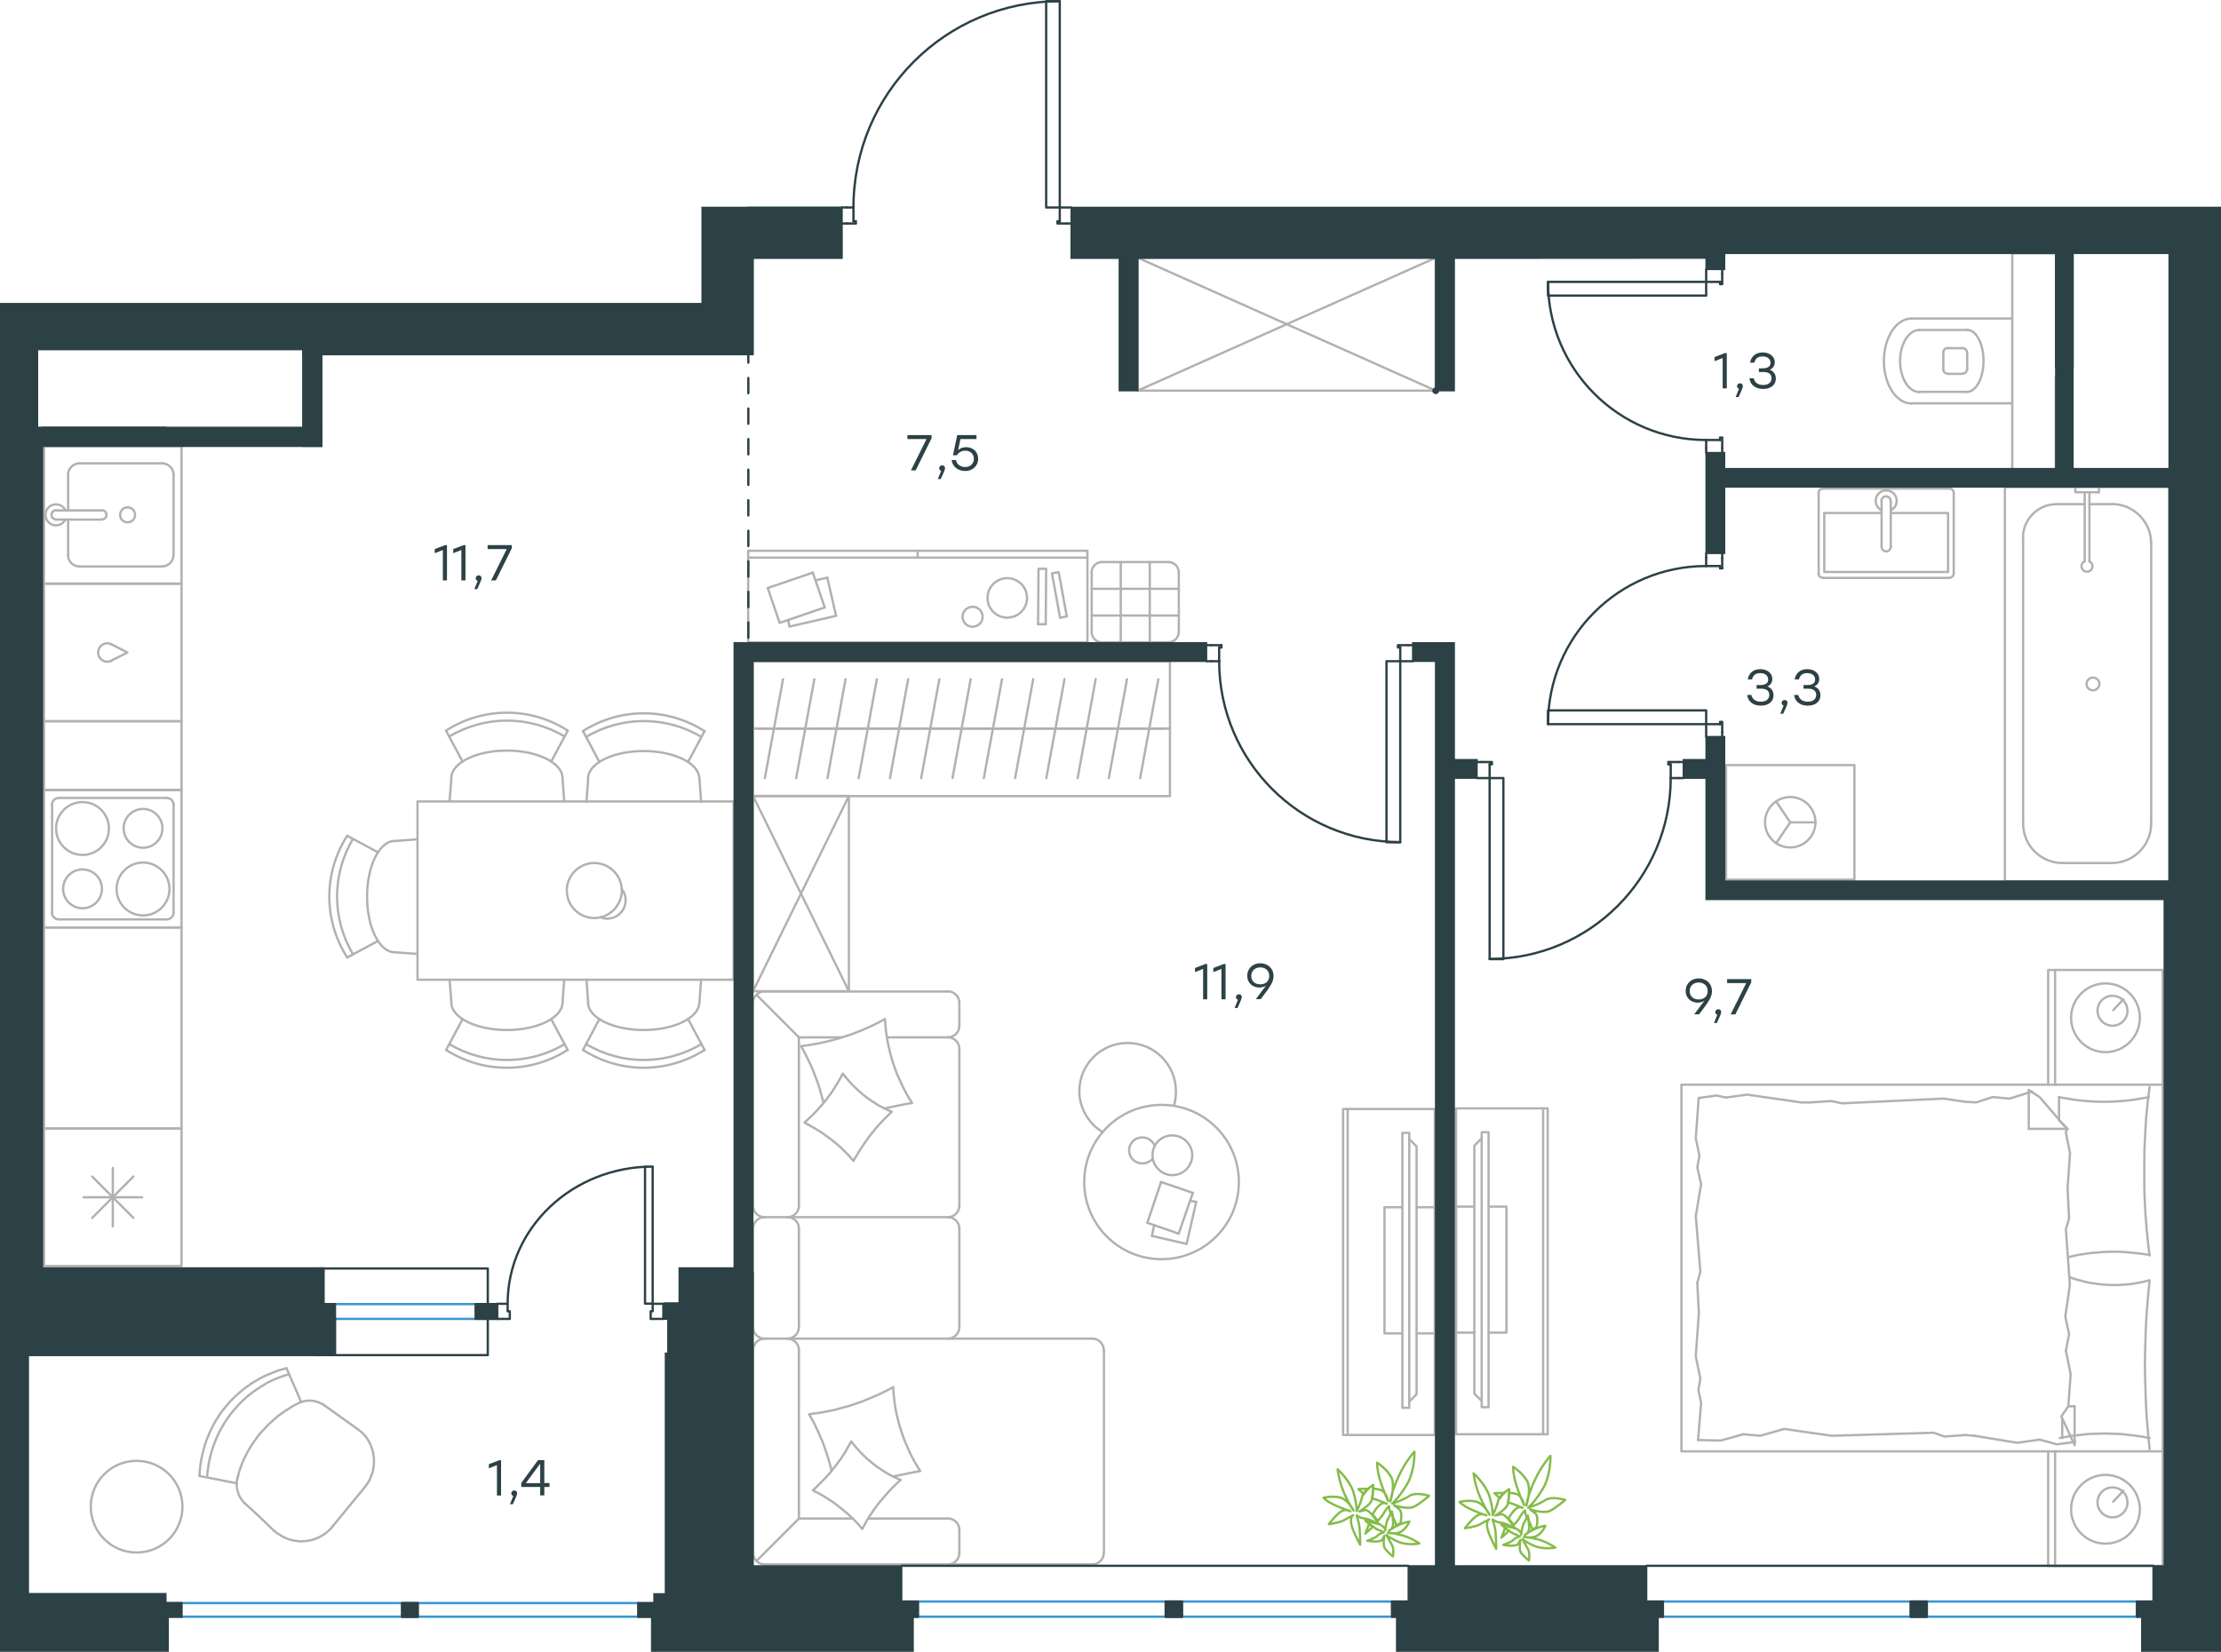 <?xml version="1.0" encoding="utf-8"?>
<!-- Generator: Adobe Illustrator 26.5.0, SVG Export Plug-In . SVG Version: 6.00 Build 0)  -->
<svg version="1.1" id="Слой_1" xmlns="http://www.w3.org/2000/svg" xmlns:xlink="http://www.w3.org/1999/xlink" x="0px" y="0px"
	 viewBox="0 0 1453.4 1081.2" style="enable-background:new 0 0 1453.4 1081.2;" xml:space="preserve">
<style type="text/css">
	.st0{fill:none;stroke:#B2B1B0;stroke-width:1.5;stroke-linecap:round;stroke-linejoin:round;stroke-miterlimit:10;}
	.st1{fill:none;stroke:#B2B1B0;stroke-width:1.5;stroke-linecap:round;stroke-linejoin:round;stroke-miterlimit:22.926;}
	.st2{fill:none;stroke:#2C4146;stroke-width:1.5;stroke-linecap:round;stroke-linejoin:round;stroke-miterlimit:10;}
	.st3{fill:none;stroke:#3996D2;stroke-width:1.5;stroke-linecap:round;stroke-linejoin:round;stroke-miterlimit:22.926;}
	.st4{fill:none;stroke:#2C4146;stroke-width:1.5;stroke-linecap:round;stroke-linejoin:round;stroke-miterlimit:22.926;}
	.st5{fill:#2C4146;}
	.st6{fill:#2C4146;stroke:#2C4146;stroke-miterlimit:10;}
	
		.st7{fill:none;stroke:#2D4146;stroke-width:1.5;stroke-linecap:round;stroke-linejoin:round;stroke-miterlimit:22.926;stroke-dasharray:10,10,0,0;}
	.st8{fill:none;stroke:#84BC4A;stroke-width:1.5;stroke-linecap:round;stroke-linejoin:round;stroke-miterlimit:22.926;}
	.st9{fill:#2D4146;}
</style>
<g>
	<line class="st0" x1="744.5" y1="255.7" x2="938.9" y2="169"/>
	<polyline class="st0" points="939.5,169 939.5,255.7 745.2,169 	"/>
	<polyline class="st0" points="939.5,255.7 744.5,255.7 744.5,169 	"/>
	<line class="st0" x1="44.6" y1="310.8" x2="44.6" y2="334.1"/>
	<path class="st0" d="M83.5,332.1c-2.7,0-4.9,2.2-4.9,4.9c0,2.7,2.2,4.9,4.9,4.9c2.7,0,4.9-2.2,4.9-4.9
		C88.4,334.3,86.2,332.1,83.5,332.1z"/>
	<path class="st0" d="M66.7,340c1.7,0,3-1.3,3-3c0-1.7-1.3-3-3-3"/>
	<line class="st0" x1="36.7" y1="334.1" x2="66.7" y2="334.1"/>
	<path class="st0" d="M36.7,334c-1.7,0-3,1.3-3,3c0,1.7,1.3,3,3,3"/>
	<line class="st0" x1="36.7" y1="340.1" x2="66.7" y2="340.1"/>
	<path class="st0" d="M42.8,334c-1.4-2.9-4.6-4.4-7.7-3.7c-3.1,0.7-5.3,3.5-5.3,6.7c0,3.2,2.2,6,5.3,6.7c3.1,0.7,6.3-0.8,7.7-3.7"/>
	<path class="st0" d="M52,303.3c-4.1,0-7.5,3.4-7.5,7.5"/>
	<path class="st0" d="M44.5,363.3c0,4.1,3.4,7.5,7.5,7.5"/>
	<path class="st0" d="M113.6,310.8c0-4.1-3.4-7.5-7.5-7.5"/>
	<path class="st0" d="M106,370.8c4.1,0,7.5-3.4,7.5-7.5"/>
	<line class="st0" x1="52.1" y1="303.3" x2="106.1" y2="303.3"/>
	<line class="st0" x1="113.6" y1="310.8" x2="113.6" y2="363.3"/>
	<line class="st0" x1="106.1" y1="370.8" x2="52.1" y2="370.8"/>
	<line class="st0" x1="44.6" y1="363.3" x2="44.6" y2="340.1"/>
	<rect x="28.8" y="292" class="st0" width="90" height="90"/>
	<rect x="28.8" y="607.1" class="st0" width="90" height="131.6"/>
	<path class="st0" d="M1271.6,241.6c0,1.7,1.3,3,3,3"/>
	<path class="st0" d="M1274.6,227.8c-1.6,0-3,1.3-3,3"/>
	<path class="st0" d="M1284.2,244.6c1.7,0,3-1.3,3-3"/>
	<path class="st0" d="M1287.2,230.8c0-1.6-1.3-3-3-3"/>
	<line class="st0" x1="1284.3" y1="244.7" x2="1274.6" y2="244.7"/>
	<line class="st0" x1="1271.7" y1="241.7" x2="1271.7" y2="230.8"/>
	<line class="st0" x1="1274.6" y1="227.9" x2="1284.3" y2="227.9"/>
	<line class="st0" x1="1287.3" y1="230.8" x2="1287.3" y2="241.7"/>
	<path class="st0" d="M1287.2,256.5c6,0,10.8-9.1,10.8-20.3c0-11.2-4.8-20.3-10.8-20.3"/>
	<line class="st0" x1="1256" y1="256.5" x2="1287.3" y2="256.5"/>
	<path class="st0" d="M1256,216c-7,0-12.6,9.1-12.6,20.3c0,11.2,5.6,20.3,12.6,20.3"/>
	<line class="st0" x1="1256" y1="216" x2="1287.3" y2="216"/>
	<path class="st0" d="M1250.8,208.5c-9.9,0-18,12.4-18,27.8c0,15.3,8.1,27.8,18,27.8"/>
	<line class="st0" x1="1250.8" y1="264" x2="1316.8" y2="264"/>
	<line class="st0" x1="1250.8" y1="208.5" x2="1316.8" y2="208.5"/>
	<polyline class="st0" points="1345.3,246.4 1345.3,308 1316.8,308 1316.8,165.8 1345.3,165.8 	"/>
	<polyline class="st0" points="1162.3,551.9 1171.5,538.3 1162.3,524.6 	"/>
	<line class="st0" x1="1171.5" y1="538.3" x2="1188.1" y2="538.3"/>
	<path class="st0" d="M1155,538.2c0,9.1,7.4,16.5,16.5,16.5c9.1,0,16.5-7.4,16.5-16.5c0-9.1-7.4-16.5-16.5-16.5
		C1162.4,521.7,1155,529.1,1155,538.2z"/>
	<rect x="1129.5" y="500.8" class="st0" width="84" height="75"/>
	<line class="st0" x1="1345.8" y1="330" x2="1364.2" y2="330"/>
	<path class="st0" d="M1364.2,367.4c-1.5,0.7-2.4,2.4-2,4c0.4,1.7,1.8,2.8,3.5,2.8c1.7,0,3.1-1.2,3.5-2.8c0.4-1.6-0.5-3.3-2-4"/>
	<line class="st0" x1="1364.2" y1="322.2" x2="1364.2" y2="367.5"/>
	<line class="st0" x1="1367.3" y1="322.2" x2="1367.3" y2="367.5"/>
	<line class="st0" x1="1373.5" y1="322.2" x2="1373.5" y2="318.8"/>
	<polyline class="st0" points="1373.5,322.2 1358.1,322.2 1358.1,318.8 	"/>
	<path class="st0" d="M1369.6,443.5c-2.3,0-4.2,1.9-4.2,4.2c0,2.3,1.9,4.2,4.2,4.2c2.3,0,4.2-1.9,4.2-4.2
		C1373.9,445.4,1372,443.5,1369.6,443.5z"/>
	<path class="st0" d="M1345.8,330c-12.1,0-22,9.8-22,22"/>
	<path class="st0" d="M1407.7,355.7c0-14.2-11.5-25.8-25.8-25.8"/>
	<path class="st0" d="M1323.9,539.1c0,14.2,11.5,25.8,25.8,25.8"/>
	<path class="st0" d="M1381.9,564.9c14.2,0,25.8-11.5,25.8-25.8"/>
	<line class="st0" x1="1381.9" y1="330" x2="1367.3" y2="330"/>
	<line class="st0" x1="1323.9" y1="351.9" x2="1323.9" y2="539.1"/>
	<line class="st0" x1="1349.7" y1="564.9" x2="1381.9" y2="564.9"/>
	<line class="st0" x1="1407.7" y1="539.1" x2="1407.7" y2="355.8"/>
	<rect x="1312" y="318.8" class="st0" width="107.5" height="258"/>
	<line class="st0" x1="1231.3" y1="335.8" x2="1193.8" y2="335.8"/>
	<polyline class="st0" points="1237.3,335.8 1274.8,335.8 1274.8,374.4 	"/>
	<polyline class="st0" points="1274.8,374.4 1193.8,374.4 1193.8,335.8 	"/>
	<path class="st0" d="M1190,375.2c0,1.7,1.3,3,3,3"/>
	<path class="st0" d="M1275.5,378.2c1.7,0,3-1.3,3-3"/>
	<path class="st0" d="M1193,319.8c-1.7,0-3,1.3-3,3"/>
	<path class="st0" d="M1278.5,322.7c0-1.6-1.3-3-3-3"/>
	<path class="st0" d="M1231.3,357.9c0,1.7,1.3,3,3,3c1.6,0,3-1.3,3-3"/>
	<line class="st0" x1="1231.3" y1="327.9" x2="1231.3" y2="357.9"/>
	<path class="st0" d="M1237.2,327.9c0-1.7-1.3-3-3-3c-1.7,0-3,1.3-3,3"/>
	<line class="st0" x1="1237.3" y1="327.9" x2="1237.3" y2="357.9"/>
	<path class="st0" d="M1237.3,334c2.9-1.4,4.4-4.6,3.7-7.7c-0.7-3.1-3.5-5.3-6.7-5.3c-3.2,0-6,2.2-6.7,5.3c-0.7,3.1,0.8,6.3,3.7,7.7
		"/>
	<line class="st0" x1="1190.1" y1="322.8" x2="1190.1" y2="375.3"/>
	<line class="st0" x1="1193" y1="378.3" x2="1275.6" y2="378.3"/>
	<line class="st0" x1="1278.5" y1="375.3" x2="1278.5" y2="322.8"/>
	<line class="st0" x1="1275.6" y1="319.8" x2="1193" y2="319.8"/>
	<line class="st0" x1="1327.6" y1="714.1" x2="1329.7" y2="714.5"/>
	<polyline class="st0" points="1353,777.8 1354.6,754.8 1351.9,741.4 1352.5,738.9 	"/>
	<polyline class="st0" points="1353.5,920.5 1355,899.4 1351.9,884.2 	"/>
	<polyline class="st0" points="1354.5,841.1 1351.9,804.6 1354,797.5 	"/>
	<polyline class="st0" points="1351.9,884.2 1354,873.1 1351.5,861.9 1354.5,841.1 	"/>
	<line class="st0" x1="1354" y1="797.5" x2="1353" y2="777.8"/>
	<polyline class="st0" points="1347.4,718.1 1351,718.8 1354.7,719.4 1358.4,720 1362.1,720.4 1365.8,720.7 1369.5,721 
		1373.2,721.1 1376.8,721.2 1380.6,721.1 1384.3,721 1388,720.7 1391.7,720.4 1395.3,720 1398.9,719.4 1402.6,718.8 1406.2,718.1 	
		"/>
	<polyline class="st0" points="1406.7,711.4 1405.8,718.2 1405.1,725 1404.4,731.9 1404,738.8 1403.6,745.7 1403.3,752.6 
		1403.2,759.6 1403.2,766.6 1403.2,771.3 1403.2,776 1403.3,780.7 1403.5,785.4 1403.7,790.1 1404,794.9 1404.4,799.6 1404.7,804.4 
		1405.2,808.7 1405.6,813.1 1406.1,817.5 1406.7,821.8 	"/>
	<polyline class="st0" points="1292.2,939.8 1320.1,944.4 1334.8,942.3 	"/>
	<polyline class="st0" points="1334.8,942.3 1346,945.4 1357.1,943.9 1358.1,943.9 	"/>
	<line class="st0" x1="1286.2" y1="939.3" x2="1292.2" y2="939.8"/>
	<polyline class="st0" points="1184.7,937.8 1198.8,939.8 1265.3,937.8 1272.5,940.3 1286.2,939.3 	"/>
	<polyline class="st0" points="1111.2,942.6 1126.1,942.9 1140.8,938.8 	"/>
	<polyline class="st0" points="1140.8,938.8 1151.9,939.8 1167.6,935.3 1184.7,937.8 	"/>
	<polyline class="st0" points="1178.6,721.6 1143.4,716.5 1129.4,718.4 	"/>
	<polyline class="st0" points="1129.4,718.4 1123.4,717.1 1112.2,718.6 	"/>
	<line class="st0" x1="1184.7" y1="721.6" x2="1178.6" y2="721.6"/>
	<polyline class="st0" points="1286.2,721.2 1271.9,719.1 1205.4,722.2 1198.4,720.7 1184.7,721.6 	"/>
	<line class="st0" x1="1329.7" y1="714.5" x2="1315" y2="719.1"/>
	<polyline class="st0" points="1315,719.1 1303.9,718.1 1293.2,721.6 1286.2,721.2 	"/>
	<polyline class="st0" points="1406.7,821.4 1401,820.6 1395.4,820 1392.6,819.7 1389.8,819.5 1387.1,819.4 1384.4,819.3 
		1379.8,819.4 1376.4,819.5 1373.1,819.8 1369.8,820 1366.5,820.4 1363.2,820.9 1360,821.4 1356.7,822.1 1353.5,822.9 	"/>
	<polyline class="st0" points="1406.7,941.3 1403.1,940.6 1399.4,940 1395.7,939.5 1392,939.1 1388.3,938.7 1384.6,938.5 
		1380.9,938.4 1377.3,938.3 1373.5,938.4 1369.8,938.5 1366.1,938.7 1362.4,939.1 1358.8,939.5 1355.1,940 1351.5,940.6 
		1347.9,941.3 	"/>
	<polyline class="st0" points="1354.1,835.9 1356,836.6 1357.9,837.2 1359.7,837.8 1361.6,838.2 1365.2,839.2 1368.8,839.9 
		1372.5,840.4 1376.2,840.8 1378,840.9 1379.9,841.1 1381.9,841.1 1383.9,841.1 1386.7,841.1 1389.6,840.9 1392.4,840.7 
		1395.2,840.4 1398,839.9 1400.8,839.4 1403.5,838.8 1406.2,838.1 	"/>
	<polyline class="st0" points="1406.7,838.1 1406,844.9 1405.4,851.8 1404.8,858.7 1404.4,865.5 1404.1,872.4 1403.9,879.3 
		1403.7,886.4 1403.6,893.3 1403.7,900.2 1403.9,907.1 1404.1,914 1404.4,921 1404.8,927.9 1405.4,934.8 1406,941.7 1406.7,948.6 	
		"/>
	<polyline class="st0" points="1111.7,859.4 1109.7,887.8 1112.7,902.5 	"/>
	<polyline class="st0" points="1112.7,902.5 1111.4,909.9 1113.2,918 1111.2,942.6 	"/>
	<polyline class="st0" points="1111.6,718.6 1109.7,745 1112.1,756.5 	"/>
	<polyline class="st0" points="1109.7,796 1112.7,832.5 1110.7,839.6 	"/>
	<polyline class="st0" points="1112.1,756.5 1110.7,764.1 1113.2,775.2 1109.7,796 	"/>
	<line class="st0" x1="1110.7" y1="839.6" x2="1111.7" y2="859.4"/>
	<line class="st0" x1="1357.6" y1="945.9" x2="1357.6" y2="920.5"/>
	<polyline class="st0" points="1353,739.4 1334.7,718.1 1327.6,713.5 	"/>
	<line class="st0" x1="1353.5" y1="920.5" x2="1357.6" y2="920.5"/>
	<line class="st0" x1="1347.4" y1="718.1" x2="1347.4" y2="732.9"/>
	<polyline class="st0" points="1357.6,945.9 1348.9,927.1 1353.5,920.5 	"/>
	<line class="st0" x1="1327.6" y1="713.5" x2="1327.6" y2="738.9"/>
	<polyline class="st0" points="1347.4,733.3 1353,738.9 1327.6,738.9 	"/>
	<line class="st0" x1="1349.5" y1="928.5" x2="1349.5" y2="941.3"/>
	<line class="st0" x1="1382.9" y1="661.2" x2="1389.5" y2="654.1"/>
	<path class="st0" d="M1382.4,651.8c-5.4,0-9.8,4.4-9.8,9.8c0,5.4,4.4,9.8,9.8,9.8s9.8-4.4,9.8-9.8
		C1392.1,656.2,1387.8,651.8,1382.4,651.8z"/>
	<path class="st0" d="M1377.8,643.7c-12.4,0-22.5,10.1-22.5,22.5c0,12.4,10.1,22.5,22.5,22.5c12.4,0,22.5-10.1,22.5-22.5
		C1400.3,653.7,1390.2,643.7,1377.8,643.7z"/>
	<line class="st0" x1="1382.9" y1="982.9" x2="1389.5" y2="975.8"/>
	<path class="st0" d="M1382.4,973.6c-5.4,0-9.8,4.4-9.8,9.8s4.4,9.8,9.8,9.8s9.8-4.4,9.8-9.8S1387.8,973.6,1382.4,973.6z"/>
	<path class="st0" d="M1377.8,965.4c-12.4,0-22.5,10.1-22.5,22.5c0,12.4,10.1,22.5,22.5,22.5c12.4,0,22.5-10.1,22.5-22.5
		C1400.3,975.5,1390.2,965.4,1377.8,965.4z"/>
	<line class="st0" x1="1344.8" y1="710" x2="1344.8" y2="634.9"/>
	<line class="st0" x1="1344.8" y1="1025" x2="1344.8" y2="950"/>
	<polyline class="st0" points="1415.3,710 1415.3,634.9 1340.3,634.9 1340.3,710 	"/>
	<polyline class="st0" points="1415.3,950 1415.3,1025 1340.3,1025 1340.3,950 	"/>
	<rect x="1100.3" y="710" class="st0" width="315" height="240"/>
	<line class="st0" x1="952.8" y1="872.3" x2="964.8" y2="872.3"/>
	<line class="st0" x1="952.8" y1="789.8" x2="964.8" y2="789.8"/>
	<polyline class="st0" points="969.6,745.1 964.8,749.9 964.8,912.2 969.6,917 	"/>
	<rect x="969.6" y="741.1" class="st0" width="4.5" height="180"/>
	<polyline class="st0" points="974.1,789.8 985.8,789.8 985.8,872.3 974.1,872.3 	"/>
	<line class="st0" x1="952.8" y1="872.3" x2="952.8" y2="789.8"/>
	<line class="st0" x1="1009.8" y1="725.5" x2="1009.8" y2="938.9"/>
	<rect x="952.8" y="725.5" class="st0" width="60" height="213.3"/>
	<line class="st0" x1="522.8" y1="994" x2="558" y2="994"/>
	<line class="st0" x1="580.4" y1="679" x2="620.3" y2="679"/>
	<polygon class="st0" points="589.4,968.7 587,967.7 584.6,966.5 582.3,965.4 580.1,964.1 577.8,962.7 575.7,961.3 573.5,959.8 
		571.5,958.2 569.5,956.6 567.5,954.9 565.6,953.1 563.8,951.3 562,949.4 560.3,947.5 558.6,945.5 557,943.4 555.8,945.7 
		554.5,947.9 553.3,950.2 551.9,952.3 550.5,954.5 549,956.5 547.5,958.6 545.9,960.6 544.3,962.6 542.7,964.6 541,966.5 
		539.2,968.3 537.4,970.2 535.6,972 533.8,973.8 531.9,975.5 534.2,976.7 536.5,977.9 538.8,979.2 541,980.6 543.2,982 545.3,983.4 
		547.4,984.9 549.4,986.5 551.4,988.1 553.4,989.8 555.3,991.4 557.2,993.2 559.1,995 560.9,996.9 562.6,998.8 564.3,1000.8 
		565.5,998.5 566.7,996.3 568,994.1 569.4,991.9 570.8,989.8 572.3,987.6 573.8,985.6 575.3,983.6 577,981.6 578.6,979.7 
		580.3,977.8 582,975.9 583.8,974 585.6,972.2 587.5,970.4 	"/>
	<polyline class="st0" points="584.5,966.5 588.9,965.5 593.4,964.6 597.8,963.7 600,963.3 602.2,962.9 600.3,959.8 598.4,956.7 
		596.7,953.4 595.1,950.2 593.6,946.8 592.2,943.5 590.9,940.1 589.7,936.6 588.6,933.1 587.7,929.6 586.8,926.1 586.1,922.5 
		585.5,918.8 585.1,915.3 584.7,911.6 584.5,907.9 581.3,909.7 578.1,911.3 574.8,912.9 571.5,914.3 568.2,915.7 564.8,917.1 
		561.4,918.3 558,919.5 554.5,920.6 551,921.5 547.5,922.5 544,923.3 540.4,924 536.8,924.7 533.1,925.2 529.5,925.7 530.7,927.9 
		531.9,930 533.1,932.3 534.1,934.5 535.2,936.7 536.2,939 537.2,941.3 538.2,943.6 539.9,948.2 541.5,953 542.9,957.7 544.1,962.5 
			"/>
	<polyline class="st0" points="579.1,725.5 583.6,724.5 588,723.6 592.5,722.7 594.7,722.3 596.9,722 594.9,718.9 593.1,715.7 
		591.4,712.5 589.8,709.2 588.3,705.9 586.8,702.5 585.6,699.1 584.4,695.7 583.3,692.1 582.4,688.7 581.5,685.1 580.8,681.5 
		580.2,677.9 579.7,674.3 579.4,670.6 579.1,667 576,668.7 572.7,670.4 569.5,671.9 566.2,673.4 562.9,674.8 559.5,676.1 
		556.1,677.4 552.6,678.5 549.2,679.6 545.7,680.6 542.2,681.5 538.6,682.3 535,683.1 531.4,683.7 527.8,684.3 524.2,684.7 
		525.4,686.9 526.6,689.1 527.7,691.3 528.8,693.5 529.9,695.8 530.9,698 531.9,700.3 532.8,702.7 534.6,707.3 536.2,712 
		537.5,716.7 538.8,721.5 	"/>
	<polygon class="st0" points="583.6,727.7 581.2,726.7 578.9,725.6 576.6,724.4 574.3,723.2 572.2,721.8 570,720.4 567.9,718.9 
		565.9,717.4 563.9,715.7 561.9,714 560.1,712.3 558.2,710.5 556.4,708.6 554.8,706.7 553.1,704.7 551.5,702.7 550.3,705 
		549.1,707.2 547.8,709.4 546.4,711.6 545.1,713.7 543.6,715.9 542.1,717.9 540.6,719.9 539,721.9 537.3,723.8 535.6,725.8 
		533.9,727.6 532.1,729.5 530.2,731.3 528.3,733.1 526.4,734.8 528.7,736 530.9,737.3 533.1,738.5 535.4,739.9 537.5,741.2 
		539.6,742.7 541.7,744.2 543.7,745.7 545.7,747.3 547.7,748.9 549.6,750.6 551.5,752.4 553.3,754.2 555.1,756 556.8,757.9 
		558.5,759.9 559.7,757.7 561.1,755.5 562.4,753.3 563.8,751.2 565.2,749 566.6,747 568.1,744.9 569.7,742.8 571.3,740.8 
		572.9,738.8 574.6,736.9 576.3,735 578.1,733.1 579.9,731.3 581.7,729.5 	"/>
	<line class="st0" x1="522.8" y1="679" x2="495.3" y2="651.4"/>
	<polyline class="st0" points="522.8,883.7 522.8,994 495,1021.8 	"/>
	<line class="st0" x1="522.8" y1="804.2" x2="522.8" y2="868.7"/>
	<line class="st0" x1="522.8" y1="679" x2="522.8" y2="789.2"/>
	<path class="st0" d="M522.8,883.7c0-4.2-3.4-7.5-7.5-7.5"/>
	<path class="st0" d="M515.3,876.2c4.1,0,7.5-3.4,7.5-7.5"/>
	<path class="st0" d="M522.8,804.2c0-4.2-3.4-7.5-7.5-7.5"/>
	<path class="st0" d="M515.3,796.7c4.1,0,7.5-3.4,7.5-7.5"/>
	<line class="st0" x1="722.4" y1="883.7" x2="722.4" y2="1016.5"/>
	<line class="st0" x1="500.3" y1="876.2" x2="714.8" y2="876.2"/>
	<line class="st0" x1="620.3" y1="796.7" x2="500.3" y2="796.7"/>
	<line class="st0" x1="492.8" y1="883.7" x2="492.8" y2="1016.5"/>
	<line class="st0" x1="492.8" y1="804.2" x2="492.8" y2="868.7"/>
	<line class="st0" x1="627.8" y1="804.2" x2="627.8" y2="868.7"/>
	<line class="st0" x1="627.8" y1="686.5" x2="627.8" y2="789.2"/>
	<path class="st0" d="M500.3,876.2c-4.1,0-7.5,3.4-7.5,7.5"/>
	<path class="st0" d="M492.8,868.7c0,4.1,3.4,7.5,7.5,7.5"/>
	<path class="st0" d="M500.3,796.7c-4.1,0-7.5,3.4-7.5,7.5"/>
	<path class="st0" d="M492.8,789.2c0,4.2,3.4,7.5,7.5,7.5"/>
	<path class="st0" d="M620.3,876.2c4.1,0,7.5-3.4,7.5-7.5"/>
	<path class="st0" d="M714.8,1024c4.1,0,7.5-3.4,7.5-7.5"/>
	<path class="st0" d="M722.3,883.7c0-4.2-3.4-7.5-7.5-7.5"/>
	<path class="st0" d="M627.8,804.2c0-4.2-3.4-7.5-7.5-7.5"/>
	<path class="st0" d="M620.3,796.7c4.1,0,7.5-3.4,7.5-7.5"/>
	<path class="st0" d="M627.8,686.5c0-4.1-3.4-7.5-7.5-7.5"/>
	<path class="st0" d="M492.8,1016.5c0,4.1,3.4,7.5,7.5,7.5"/>
	<path class="st0" d="M620.3,1024c4.1,0,7.5-3.4,7.5-7.5"/>
	<path class="st0" d="M627.8,1001.4c0-4.1-3.4-7.5-7.5-7.5"/>
	<path class="st0" d="M500.3,648.9c-4.1,0-7.5,3.4-7.5,7.5"/>
	<path class="st0" d="M627.8,656.4c0-4.1-3.4-7.5-7.5-7.5"/>
	<path class="st0" d="M620.3,679c4.1,0,7.5-3.4,7.5-7.5"/>
	<line class="st0" x1="714.8" y1="1024" x2="500.3" y2="1024"/>
	<line class="st0" x1="492.8" y1="1016.5" x2="492.8" y2="994"/>
	<line class="st0" x1="568.1" y1="994" x2="620.3" y2="994"/>
	<line class="st0" x1="627.8" y1="1001.5" x2="627.8" y2="1016.5"/>
	<line class="st0" x1="620.3" y1="649" x2="500.3" y2="649"/>
	<line class="st0" x1="492.8" y1="656.4" x2="492.8" y2="789.2"/>
	<line class="st0" x1="522.8" y1="679" x2="551.3" y2="679"/>
	<line class="st0" x1="627.8" y1="671.5" x2="627.8" y2="656.4"/>
	<line class="st0" x1="939" y1="872.8" x2="927" y2="872.8"/>
	<line class="st0" x1="939" y1="790.2" x2="927" y2="790.2"/>
	<polyline class="st0" points="922.1,745.5 927,750.4 927,912.6 922.1,917.5 	"/>
	<rect x="917.7" y="741.5" class="st0" width="4.5" height="180"/>
	<polyline class="st0" points="917.7,790.2 906,790.2 906,872.8 917.7,872.8 	"/>
	<line class="st0" x1="939" y1="872.8" x2="939" y2="790.2"/>
	<line class="st0" x1="881.9" y1="725.9" x2="881.9" y2="939.3"/>
	<rect x="878.9" y="725.9" class="st0" width="60" height="213.4"/>
	<line class="st0" x1="496.2" y1="476.9" x2="516.7" y2="476.9"/>
	<line class="st0" x1="512.4" y1="444.6" x2="500.5" y2="509.3"/>
	<line class="st0" x1="516.7" y1="476.9" x2="537.2" y2="476.9"/>
	<line class="st0" x1="532.9" y1="444.6" x2="521" y2="509.3"/>
	<line class="st0" x1="537.2" y1="476.9" x2="557.6" y2="476.9"/>
	<line class="st0" x1="553.3" y1="444.6" x2="541.5" y2="509.3"/>
	<line class="st0" x1="557.6" y1="476.9" x2="578.1" y2="476.9"/>
	<line class="st0" x1="573.8" y1="444.6" x2="561.9" y2="509.3"/>
	<line class="st0" x1="578.1" y1="476.9" x2="598.5" y2="476.9"/>
	<line class="st0" x1="594.3" y1="444.6" x2="582.4" y2="509.3"/>
	<line class="st0" x1="598.5" y1="476.9" x2="619" y2="476.9"/>
	<line class="st0" x1="614.7" y1="444.6" x2="602.8" y2="509.3"/>
	<line class="st0" x1="619" y1="476.9" x2="639.5" y2="476.9"/>
	<line class="st0" x1="635.2" y1="444.6" x2="623.3" y2="509.3"/>
	<line class="st0" x1="492.8" y1="476.9" x2="765.7" y2="476.9"/>
	<line class="st0" x1="639.5" y1="476.9" x2="660" y2="476.9"/>
	<line class="st0" x1="655.7" y1="444.6" x2="643.8" y2="509.3"/>
	<line class="st0" x1="660" y1="476.9" x2="680.4" y2="476.9"/>
	<line class="st0" x1="676.1" y1="444.6" x2="664.3" y2="509.3"/>
	<line class="st0" x1="680.4" y1="476.9" x2="700.9" y2="476.9"/>
	<line class="st0" x1="696.6" y1="444.6" x2="684.7" y2="509.3"/>
	<line class="st0" x1="700.9" y1="476.9" x2="721.3" y2="476.9"/>
	<line class="st0" x1="717" y1="444.6" x2="705.2" y2="509.3"/>
	<line class="st0" x1="721.3" y1="476.9" x2="741.8" y2="476.9"/>
	<line class="st0" x1="737.5" y1="444.6" x2="725.6" y2="509.3"/>
	<line class="st0" x1="741.8" y1="476.9" x2="762.3" y2="476.9"/>
	<line class="st0" x1="758" y1="444.6" x2="746.1" y2="509.3"/>
	<rect x="492.8" y="432.8" class="st0" width="272.8" height="88.3"/>
	<g>
		<line class="st0" x1="555.5" y1="648.8" x2="492.8" y2="521"/>
		<polyline class="st0" points="492.8,521 555.5,521 492.8,648.8 		"/>
		<polyline class="st0" points="555.5,521 555.5,648.8 492.8,648.8 492.8,521 		"/>
	</g>
	<polygon class="st0" points="659.1,404.3 660.5,404.2 661.7,404 663,403.7 664.1,403.3 665.3,402.7 666.4,402.1 667.3,401.3 
		668.3,400.5 669.1,399.6 669.9,398.6 670.5,397.5 671.1,396.4 671.5,395.2 671.8,394 672,392.7 672.1,391.4 672,390.1 671.8,388.8 
		671.5,387.5 671.1,386.3 670.5,385.2 669.9,384.2 669.1,383.1 668.3,382.2 667.3,381.4 666.4,380.7 665.3,380 664.1,379.5 663,379 
		661.7,378.7 660.5,378.5 659.1,378.4 657.8,378.5 656.5,378.7 655.3,379 654.1,379.5 653,380 651.9,380.7 650.9,381.4 650,382.2 
		649.2,383.1 648.4,384.2 647.8,385.2 647.2,386.3 646.8,387.5 646.5,388.8 646.3,390.1 646.2,391.4 646.3,392.7 646.5,394 
		646.8,395.2 647.2,396.4 647.8,397.5 648.4,398.6 649.2,399.6 650,400.5 650.9,401.3 651.9,402.1 653,402.7 654.1,403.3 
		655.3,403.7 656.5,404 657.8,404.2 	"/>
	<polygon class="st0" points="636.5,410.2 637.1,410.2 637.8,410.1 638.4,409.9 639,409.7 639.6,409.5 640.1,409.1 640.6,408.7 
		641.1,408.3 641.5,407.9 641.9,407.4 642.2,406.8 642.5,406.3 642.7,405.6 642.9,405 643,404.4 643,403.7 643,403 642.9,402.4 
		642.7,401.7 642.5,401.2 642.2,400.6 641.9,400.1 641.5,399.5 641.1,399.1 640.6,398.6 640.1,398.3 639.6,398 639,397.7 
		638.4,397.4 637.8,397.3 637.1,397.2 636.5,397.2 635.8,397.2 635.1,397.3 634.5,397.4 633.9,397.7 633.4,398 632.8,398.3 
		632.3,398.6 631.8,399.1 631.4,399.5 631.1,400.1 630.7,400.6 630.4,401.2 630.2,401.7 630.1,402.4 629.9,403 629.9,403.7 
		629.9,404.4 630.1,405 630.2,405.6 630.4,406.3 630.7,406.8 631.1,407.4 631.4,407.9 631.8,408.3 632.3,408.7 632.8,409.1 
		633.4,409.5 633.9,409.7 634.5,409.9 635.1,410.1 635.8,410.2 	"/>
	<polyline class="st0" points="693.7,404.3 688.4,375.3 692.8,374.5 698.1,403.5 	"/>
	<polyline class="st0" points="679.3,408.6 679.6,372.3 684.6,372.3 684.3,408.6 	"/>
	<line class="st0" x1="600.5" y1="365" x2="600.5" y2="360.5"/>
	<line class="st0" x1="539.7" y1="397.6" x2="531.9" y2="374.8"/>
	<line class="st0" x1="698.1" y1="403.5" x2="693.7" y2="404.3"/>
	<line class="st0" x1="541.4" y1="378.1" x2="533.6" y2="379.9"/>
	<polyline class="st0" points="531.9,374.8 502.4,384.9 510.2,407.7 539.7,397.6 	"/>
	<polyline class="st0" points="516.7,410.1 547.1,403.1 541.4,378.1 	"/>
	<line class="st0" x1="684.3" y1="408.6" x2="679.3" y2="408.6"/>
	<line class="st0" x1="515.7" y1="405.8" x2="516.7" y2="410.1"/>
	<line class="st0" x1="711.5" y1="365" x2="489.6" y2="365"/>
	<rect x="489.6" y="360.5" class="st0" width="222" height="60"/>
	<path class="st0" d="M764.6,420.4c3.7,0,6.8-3,6.8-6.8"/>
	<path class="st0" d="M714.4,413.7c0,3.7,3,6.8,6.8,6.8"/>
	<path class="st0" d="M721.1,367.9c-3.7,0-6.8,3-6.8,6.8"/>
	<path class="st0" d="M771.4,374.7c0-3.7-3-6.8-6.8-6.8"/>
	<line class="st0" x1="733.4" y1="367.9" x2="733.4" y2="420.4"/>
	<line class="st0" x1="752.4" y1="367.9" x2="752.4" y2="420.4"/>
	<line class="st0" x1="771.4" y1="385.4" x2="714.4" y2="385.4"/>
	<line class="st0" x1="771.4" y1="402.9" x2="714.4" y2="402.9"/>
	<line class="st0" x1="714.4" y1="374.7" x2="714.4" y2="413.7"/>
	<line class="st0" x1="721.2" y1="420.4" x2="764.7" y2="420.4"/>
	<line class="st0" x1="771.4" y1="413.7" x2="771.4" y2="374.7"/>
	<line class="st0" x1="764.7" y1="367.9" x2="721.2" y2="367.9"/>
	<rect x="28.8" y="472.1" class="st0" width="90" height="45"/>
	<path class="st0" d="M93.6,564.6c-9.5,0-17.3,7.7-17.3,17.3c0,9.5,7.7,17.3,17.3,17.3c9.5,0,17.3-7.7,17.3-17.3
		C110.9,572.3,103.1,564.6,93.6,564.6z"/>
	<path class="st0" d="M93.6,529.5c-7,0-12.7,5.7-12.7,12.7c0,7,5.7,12.7,12.7,12.7c7,0,12.7-5.7,12.7-12.7
		C106.3,535.2,100.6,529.5,93.6,529.5z"/>
	<path class="st0" d="M54,525c-9.5,0-17.3,7.7-17.3,17.3c0,9.5,7.7,17.3,17.3,17.3c9.5,0,17.3-7.7,17.3-17.3
		C71.2,532.7,63.5,525,54,525z"/>
	<path class="st0" d="M54,569.1c-7,0-12.7,5.7-12.7,12.7c0,7,5.7,12.7,12.7,12.7c7,0,12.7-5.7,12.7-12.7
		C66.7,574.8,61,569.1,54,569.1z"/>
	<path class="st0" d="M113.6,526.8c0-2.5-2-4.5-4.5-4.5"/>
	<path class="st0" d="M109.1,601.8c2.5,0,4.5-2,4.5-4.5"/>
	<path class="st0" d="M38.5,522.3c-2.5,0-4.5,2-4.5,4.5"/>
	<path class="st0" d="M34,597.3c0,2.5,2,4.5,4.5,4.5"/>
	<line class="st0" x1="113.6" y1="526.8" x2="113.6" y2="597.3"/>
	<line class="st0" x1="38.6" y1="522.3" x2="109.1" y2="522.3"/>
	<line class="st0" x1="34.1" y1="597.3" x2="34.1" y2="526.8"/>
	<line class="st0" x1="109.1" y1="601.8" x2="38.6" y2="601.8"/>
	<rect x="28.8" y="517.1" class="st0" width="90" height="90"/>
	<line class="st0" x1="60.3" y1="797.2" x2="87.3" y2="770.1"/>
	<line class="st0" x1="87.3" y1="797.2" x2="60.3" y2="770.1"/>
	<line class="st0" x1="54.7" y1="783.7" x2="93" y2="783.7"/>
	<line class="st0" x1="73.8" y1="802.8" x2="73.8" y2="764.5"/>
	<rect x="28.8" y="738.7" class="st0" width="90" height="90"/>
	<polyline class="st0" points="212.3,919.9 211.2,919.2 210.2,918.7 209.1,918.2 208,917.7 206.9,917.4 205.8,917.1 204.6,916.9 
		203.5,916.8 202.3,916.8 201.2,916.8 200,917 198.9,917.2 197.8,917.5 196.7,917.9 195.6,918.3 194.5,918.9 	"/>
	<polyline class="st0" points="155.5,966.9 155.3,968.1 155,969.3 154.9,970.5 154.9,971.7 154.9,972.9 155.1,974 155.3,975.2 
		155.6,976.3 155.9,977.4 156.3,978.5 156.8,979.5 157.4,980.5 158,981.4 158.7,982.4 159.4,983.2 160.2,984 	"/>
	<polyline class="st0" points="179.1,1001.8 181.1,1003.4 182.2,1004.1 183.3,1004.8 184.4,1005.5 185.6,1006.1 186.7,1006.6 
		187.9,1007.1 189.1,1007.6 190.3,1007.9 191.5,1008.2 192.7,1008.5 193.9,1008.6 195.2,1008.8 196.4,1008.9 197.6,1008.9 
		198.9,1008.8 200.1,1008.7 201.3,1008.5 202.6,1008.3 203.8,1008.1 205,1007.7 206.1,1007.3 207.3,1006.9 208.4,1006.4 
		209.5,1005.8 210.6,1005.2 211.7,1004.6 212.8,1003.8 213.8,1003 214.7,1002.2 215.7,1001.3 216.6,1000.4 217.4,999.4 	"/>
	<polyline class="st0" points="187.5,895.6 184.4,896.4 181.4,897.3 178.5,898.5 175.5,899.7 172.7,900.9 169.9,902.4 167.2,904 
		164.5,905.6 161.9,907.4 159.4,909.3 157,911.3 154.7,913.3 152.4,915.5 150.2,917.8 148.2,920.2 146.2,922.6 144.4,924.9 
		142.8,927.4 141.2,929.9 139.8,932.4 138.5,935 137.2,937.6 136.1,940.3 135,943 134.1,945.8 133.3,948.6 132.6,951.4 131.9,954.4 
		131.4,957.2 131,960.2 130.7,963.2 130.5,966.1 	"/>
	<polyline class="st0" points="194,919.1 192.1,920.1 190.3,921.2 188.6,922.3 186.8,923.4 185.1,924.6 183.4,925.8 181.7,927.1 
		180.1,928.4 178.6,929.8 177,931.2 175.4,932.7 174,934.2 172.6,935.7 171.2,937.2 169.8,938.8 168.5,940.5 167.4,942 166.3,943.5 
		165.2,945.1 164.2,946.7 163.2,948.3 162.2,950 161.4,951.6 160.5,953.3 159.7,955 158.9,956.8 158.2,958.5 157.6,960.3 156.9,962 
		156.4,963.8 155.9,965.6 155.4,967.4 	"/>
	<polyline class="st0" points="189.2,899.5 186.4,900.3 183.6,901.3 180.8,902.4 178.2,903.5 175.5,904.8 173,906.3 170.5,907.8 
		168.1,909.4 165.7,911 163.4,912.8 161.1,914.7 158.9,916.7 156.8,918.8 154.8,921 152.8,923.3 150.9,925.6 149.3,927.8 
		147.7,930.1 146.3,932.4 144.9,934.8 143.6,937.2 142.4,939.7 141.3,942.2 140.3,944.8 139.3,947.4 138.5,950 137.8,952.7 
		137.1,955.3 136.6,958 136.2,960.7 135.8,963.5 135.6,966.2 	"/>
	<polyline class="st0" points="239,973.1 239.8,972 240.6,970.9 241.2,969.8 241.9,968.6 242.4,967.4 242.9,966.1 243.4,964.9 
		243.8,963.7 244.1,962.4 244.3,961.1 244.5,959.9 244.6,958.6 244.7,957.3 244.7,956 244.7,954.8 244.6,953.5 244.4,952.3 
		244.2,951 243.9,949.8 243.5,948.6 243.1,947.4 242.7,946.2 242.2,945.1 241.6,943.9 241,942.8 240.3,941.7 239.6,940.7 
		238.8,939.7 237.9,938.8 237,937.8 236,937 235,936.1 233.7,935.2 	"/>
	<line class="st0" x1="130.5" y1="966.1" x2="154.9" y2="970.9"/>
	<line class="st0" x1="187.5" y1="895.6" x2="197.1" y2="917.7"/>
	<line class="st0" x1="233.7" y1="935.2" x2="212.3" y2="919.9"/>
	<polyline class="st0" points="179.1,1001.8 169.6,992.6 160.2,984 	"/>
	<line class="st0" x1="239" y1="973.1" x2="217.4" y2="999.4"/>
	<path class="st0" d="M89.4,956.2c-16.6,0-30,13.4-30,30c0,16.6,13.4,30,30,30c16.6,0,30-13.4,30-30
		C119.4,969.7,106,956.2,89.4,956.2z"/>
	<path class="st0" d="M72.7,421.6c-2.5-1.1-5.5-0.4-7.2,1.8c-1.7,2.2-1.7,5.2,0,7.4c1.7,2.2,4.7,2.9,7.2,1.8"/>
	<polyline class="st0" points="72.7,421.6 83.4,427.1 72.7,432.5 	"/>
	<rect x="28.8" y="382.1" class="st0" width="90" height="90"/>
	<path class="st0" d="M383.5,683.4c23.2,13.9,52.3,13.9,75.5,0"/>
	<path class="st0" d="M381.5,687.2c24.2,15.6,55.3,15.6,79.6,0"/>
	<line class="st0" x1="450.3" y1="667.1" x2="461.1" y2="687.3"/>
	<line class="st0" x1="392.2" y1="667.1" x2="381.5" y2="687.3"/>
	<line class="st0" x1="384.9" y1="656.3" x2="383.8" y2="641.2"/>
	<line class="st0" x1="457.7" y1="656.3" x2="458.8" y2="641.2"/>
	<path class="st0" d="M384.8,656.2c0,9.9,16.3,18,36.4,18c20.1,0,36.4-8.1,36.4-18"/>
	<path class="st0" d="M459,482.4c-23.2-13.9-52.3-13.9-75.5,0"/>
	<path class="st0" d="M461,478.6c-24.2-15.6-55.3-15.6-79.6,0"/>
	<line class="st0" x1="450.3" y1="498.7" x2="461.1" y2="478.5"/>
	<line class="st0" x1="392.2" y1="498.7" x2="381.5" y2="478.5"/>
	<line class="st0" x1="384.9" y1="509.6" x2="383.8" y2="524.6"/>
	<line class="st0" x1="457.7" y1="509.6" x2="458.8" y2="524.6"/>
	<path class="st0" d="M457.6,509.6c0-9.9-16.3-18-36.4-18c-20.1,0-36.4,8.1-36.4,18"/>
	<path class="st0" d="M369.5,482.1c-23.2-13.9-52.3-13.9-75.5,0"/>
	<path class="st0" d="M371.5,478.2c-24.2-15.6-55.3-15.6-79.6,0"/>
	<line class="st0" x1="302.7" y1="498.5" x2="291.9" y2="478.3"/>
	<line class="st0" x1="360.7" y1="498.5" x2="371.5" y2="478.3"/>
	<line class="st0" x1="368.1" y1="509.3" x2="369.2" y2="524.3"/>
	<line class="st0" x1="295.4" y1="509.3" x2="294.2" y2="524.3"/>
	<path class="st0" d="M368.1,509.3c0-9.9-16.3-18-36.4-18s-36.4,8.1-36.4,18"/>
	<path class="st0" d="M231,549.1c-13.9,23.2-13.9,52.3,0,75.5"/>
	<path class="st0" d="M227.2,547.1c-15.6,24.2-15.6,55.3,0,79.6"/>
	<line class="st0" x1="247.4" y1="615.9" x2="227.2" y2="626.7"/>
	<line class="st0" x1="247.4" y1="557.9" x2="227.2" y2="547.1"/>
	<line class="st0" x1="258.2" y1="550.5" x2="273.2" y2="549.4"/>
	<line class="st0" x1="258.2" y1="623.3" x2="273.2" y2="624.4"/>
	<path class="st0" d="M258.2,550.5c-9.9,0-18,16.3-18,36.4c0,20.1,8.1,36.4,18,36.4"/>
	<path class="st0" d="M294,683.4c23.2,13.9,52.3,13.9,75.5,0"/>
	<path class="st0" d="M291.9,687.2c24.2,15.6,55.3,15.6,79.6,0"/>
	<line class="st0" x1="360.7" y1="667.1" x2="371.5" y2="687.3"/>
	<line class="st0" x1="302.7" y1="667.1" x2="291.9" y2="687.3"/>
	<line class="st0" x1="295.4" y1="656.3" x2="294.2" y2="641.2"/>
	<line class="st0" x1="368.1" y1="656.3" x2="369.2" y2="641.2"/>
	<path class="st0" d="M295.3,656.2c0,9.9,16.3,18,36.4,18s36.4-8.1,36.4-18"/>
	<path class="st0" d="M392.9,600.4c5,2.1,10.8,0.5,14.1-3.9c3.3-4.3,3.2-10.3-0.1-14.6"/>
	<path class="st0" d="M406.9,582.9c0-9.9-8.1-18-18-18c-9.9,0-18,8.1-18,18c0,9.9,8.1,18,18,18C398.8,600.9,406.9,592.8,406.9,582.9
		z"/>
	<rect x="273.2" y="524.6" class="st0" width="206.9" height="116.7"/>
	<g>
		<line class="st1" x1="776.5" y1="814.2" x2="753.8" y2="809"/>
		<line class="st1" x1="753.8" y1="809" x2="755.3" y2="801.9"/>
		<line class="st1" x1="778.7" y1="786" x2="782.8" y2="786.7"/>
		<line class="st1" x1="782.8" y1="786.7" x2="776.5" y2="814.2"/>
		<line class="st1" x1="771.3" y1="807.5" x2="750.8" y2="800.4"/>
		<line class="st1" x1="750.8" y1="800.4" x2="759.8" y2="773.7"/>
		<line class="st1" x1="759.8" y1="773.7" x2="780.6" y2="780.8"/>
		<line class="st1" x1="780.6" y1="780.8" x2="771.3" y2="807.5"/>
		<ellipse class="st1" cx="760.1" cy="773.7" rx="50.6" ry="50.5"/>
		<path class="st1" d="M754.2,756.2c0,7.1,5.9,13,13,13c7.1,0,13-5.9,13-13c0-7.1-5.9-13-13-13C759.8,743.2,754.2,748.8,754.2,756.2
			z"/>
		<path class="st1" d="M754.2,758.5c-1.5,1.9-4.1,3-6.7,3c-4.8,0-8.6-3.7-8.6-8.5c0-4.8,3.7-8.5,8.6-8.5c3.7,0,6.7,2.2,8.2,5.6"/>
		<path class="st1" d="M721.5,741c-9.3-5.6-15.2-16-15.2-26.7c0-17.5,14.1-31.6,31.6-31.6c17.5,0,31.6,14.1,31.6,31.6
			c0,3.1-0.3,6.2-1.2,9.3"/>
	</g>
</g>
<line class="st2" x1="554" y1="135.8" x2="551" y2="135.8"/>
<polyline class="st2" points="701,135.8 698,135.8 693.5,135.8 "/>
<line class="st2" x1="558.5" y1="135.8" x2="554" y2="135.8"/>
<path class="st2" d="M693.5,0.8c-74.6,0-135,60.4-135,135"/>
<line class="st2" x1="554" y1="146.3" x2="560" y2="146.3"/>
<line class="st2" x1="698" y1="146.3" x2="701" y2="146.3"/>
<line class="st2" x1="693.5" y1="135.8" x2="693.5" y2="144.8"/>
<polyline class="st2" points="698,146.3 692,146.3 692,144.8 693.5,144.8 "/>
<line class="st2" x1="558.5" y1="144.8" x2="560" y2="144.8"/>
<line class="st2" x1="551" y1="146.3" x2="554" y2="146.3"/>
<line class="st2" x1="558.5" y1="135.8" x2="558.5" y2="144.8"/>
<line class="st2" x1="560" y1="144.8" x2="560" y2="146.3"/>
<polygon class="st2" points="693.5,102.7 693.5,0.8 684.6,0.8 684.6,33.6 684.6,135.8 693.5,135.8 "/>
<line class="st2" x1="792.6" y1="432.8" x2="789.5" y2="432.8"/>
<polyline class="st2" points="924.5,432.8 921.6,432.8 916.3,432.8 "/>
<line class="st2" x1="797.8" y1="432.8" x2="792.6" y2="432.8"/>
<path class="st2" d="M797.8,432.7c0,65.4,53,118.5,118.5,118.5"/>
<line class="st2" x1="792.6" y1="422.3" x2="799.3" y2="422.3"/>
<line class="st2" x1="921.6" y1="422.3" x2="924.5" y2="422.3"/>
<line class="st2" x1="916.3" y1="432.8" x2="916.3" y2="423.8"/>
<polyline class="st2" points="921.6,422.3 914.8,422.3 914.8,423.8 916.3,423.8 "/>
<line class="st2" x1="797.8" y1="423.8" x2="799.3" y2="423.8"/>
<line class="st2" x1="789.5" y1="422.3" x2="792.6" y2="422.3"/>
<line class="st2" x1="797.8" y1="432.8" x2="797.8" y2="423.8"/>
<line class="st2" x1="799.3" y1="423.8" x2="799.3" y2="422.3"/>
<polygon class="st2" points="916.3,551.3 907.3,551.3 907.3,518.4 907.3,432.8 916.3,432.8 916.3,465.8 "/>
<line class="st2" x1="1098.5" y1="509.3" x2="1101.6" y2="509.3"/>
<polyline class="st2" points="966.5,509.3 969.5,509.3 974.8,509.3 "/>
<line class="st2" x1="1093.3" y1="509.3" x2="1098.5" y2="509.3"/>
<path class="st2" d="M974.8,627.7c65.4,0,118.5-53,118.5-118.5"/>
<line class="st2" x1="1098.5" y1="498.8" x2="1091.8" y2="498.8"/>
<line class="st2" x1="969.5" y1="498.8" x2="966.5" y2="498.8"/>
<line class="st2" x1="974.8" y1="509.3" x2="974.8" y2="500.3"/>
<polyline class="st2" points="969.5,498.8 976.3,498.8 976.3,500.3 974.8,500.3 "/>
<line class="st2" x1="1093.3" y1="500.3" x2="1091.8" y2="500.3"/>
<line class="st2" x1="1101.6" y1="498.8" x2="1098.5" y2="498.8"/>
<line class="st2" x1="1093.3" y1="509.3" x2="1093.3" y2="500.3"/>
<line class="st2" x1="1091.8" y1="500.3" x2="1091.8" y2="498.8"/>
<polygon class="st2" points="974.8,542.3 974.8,627.8 983.8,627.8 983.8,594.9 983.8,509.3 974.8,509.3 "/>
<line class="st2" x1="1116.5" y1="293.3" x2="1116.5" y2="296.3"/>
<polyline class="st2" points="1116.5,176.3 1116.5,179.2 1116.5,184.5 "/>
<line class="st2" x1="1116.5" y1="288" x2="1116.5" y2="293.3"/>
<path class="st2" d="M1013,184.5c0,57.2,46.3,103.5,103.5,103.5"/>
<line class="st2" x1="1127" y1="293.3" x2="1127" y2="286.5"/>
<line class="st2" x1="1127" y1="179.2" x2="1127" y2="176.3"/>
<line class="st2" x1="1116.5" y1="184.5" x2="1125.6" y2="184.5"/>
<polyline class="st2" points="1127,179.2 1127,186 1125.6,186 1125.6,184.5 "/>
<line class="st2" x1="1125.6" y1="288" x2="1125.6" y2="286.5"/>
<line class="st2" x1="1127" y1="296.3" x2="1127" y2="293.3"/>
<line class="st2" x1="1116.5" y1="288" x2="1125.6" y2="288"/>
<line class="st2" x1="1125.6" y1="286.5" x2="1127" y2="286.5"/>
<polygon class="st2" points="1083.5,184.5 1013,184.5 1013,193.5 1045.9,193.5 1116.5,193.5 1116.5,184.5 "/>
<line class="st2" x1="1116.5" y1="365.3" x2="1116.5" y2="362.2"/>
<polyline class="st2" points="1116.5,482.3 1116.5,479.3 1116.5,474 "/>
<line class="st2" x1="1116.5" y1="370.5" x2="1116.5" y2="365.3"/>
<path class="st2" d="M1116.5,370.5c-57.2,0-103.5,46.3-103.5,103.5"/>
<line class="st2" x1="1127" y1="365.3" x2="1127" y2="372"/>
<line class="st2" x1="1127" y1="479.3" x2="1127" y2="482.3"/>
<line class="st2" x1="1116.5" y1="474" x2="1125.6" y2="474"/>
<polyline class="st2" points="1127,479.3 1127,472.5 1125.6,472.5 1125.6,474 "/>
<line class="st2" x1="1125.6" y1="370.5" x2="1125.6" y2="372"/>
<line class="st2" x1="1127" y1="362.2" x2="1127" y2="365.3"/>
<line class="st2" x1="1116.5" y1="370.5" x2="1125.6" y2="370.5"/>
<line class="st2" x1="1125.6" y1="372" x2="1127" y2="372"/>
<polygon class="st2" points="1013,474 1013,465 1045.9,465 1116.5,465 1116.5,474 1083.5,474 "/>
<line class="st3" x1="219.5" y1="863.3" x2="311.3" y2="863.3"/>
<line class="st3" x1="219.2" y1="853.6" x2="311.3" y2="853.6"/>
<rect x="311.3" y="853.6" class="st4" width="7.4" height="9.7"/>
<rect x="206.6" y="830.3" class="st4" width="112.6" height="56.7"/>
<rect x="204.5" y="853.6" class="st4" width="14.7" height="9.7"/>
<path class="st4" d="M434.1,863.3v-9.9h-7v4.9h-1.3v5H434.1z M325.3,863.3h8.3v-5h-1.4v-4.9h-7V863.3z M427.1,763.6
	c-52.4,0-94.9,40.1-94.9,89.7 M427.1,763.6h-5v89.7h5V763.6z"/>
<rect x="434.7" y="853.2" class="st4" width="9.9" height="10"/>
<rect x="318.7" y="853.6" class="st4" width="6.6" height="9.7"/>
<line class="st3" x1="1088.2" y1="1058.2" x2="1398.4" y2="1058.2"/>
<line class="st3" x1="1088.2" y1="1048.3" x2="1398.4" y2="1048.3"/>
<rect x="1077.6" y="1048.3" class="st4" width="10.6" height="10"/>
<rect x="1398.4" y="1048.3" class="st4" width="10.7" height="10"/>
<rect x="1250.3" y="1048.3" class="st4" width="10.6" height="10"/>
<line class="st4" x1="1077.5" y1="1024.9" x2="1409" y2="1024.9"/>
<line class="st3" x1="600.7" y1="1058.2" x2="910.9" y2="1058.2"/>
<line class="st3" x1="600.7" y1="1048.3" x2="910.9" y2="1048.3"/>
<rect x="590" y="1048.3" class="st4" width="10.7" height="10"/>
<rect x="910.9" y="1048.3" class="st4" width="10.7" height="10"/>
<rect x="762.8" y="1048.3" class="st4" width="10.7" height="10"/>
<line class="st4" x1="590" y1="1024.9" x2="921.5" y2="1024.9"/>
<line class="st3" x1="118.8" y1="1049.3" x2="417.7" y2="1049.3"/>
<line class="st3" x1="118.8" y1="1058.2" x2="417.7" y2="1058.2"/>
<rect x="108.5" y="1049.3" class="st4" width="10.3" height="9"/>
<rect x="417.7" y="1049.3" class="st4" width="10.3" height="9"/>
<rect x="263.1" y="1049.3" class="st4" width="10.3" height="9"/>
<g>
	<path class="st5" d="M1160.6,455.1c0,4.2-3.4,6.8-8.3,6.8c-4.5,0-8.3-2.2-9-7h2.8c0.7,3.1,3.2,4.4,6.2,4.4c3.4,0,5.5-1.7,5.5-4.4
		c0-2.3-1.4-4.1-5.1-4.1h-3.2v-2.4h2.4c3.5,0,5.2-1.3,5.2-3.6c0-2.6-2.1-4.2-5.1-4.2c-2.8,0-4.7,1-5.5,4.1h-2.8
		c0.9-4.7,4.2-6.7,8.3-6.7c4.4,0,7.8,2.6,7.8,6.4c0,2.2-1.2,4.1-3.3,4.9C1159.1,450.2,1160.6,452.3,1160.6,455.1z"/>
	<path class="st5" d="M1166.9,467.2h-1.9l2.2-5.4c-0.8-0.2-1.3-0.9-1.3-1.7c0-1.1,0.8-1.9,1.9-1.9c0.8,0,1.9,0.4,1.9,1.9
		C1169.7,460.7,1169.6,461.4,1166.9,467.2z"/>
	<path class="st5" d="M1191.3,455.1c0,4.2-3.4,6.8-8.3,6.8c-4.5,0-8.3-2.2-9-7h2.8c0.7,3.1,3.2,4.4,6.2,4.4c3.4,0,5.5-1.7,5.5-4.4
		c0-2.3-1.4-4.1-5.1-4.1h-3.2v-2.4h2.4c3.5,0,5.2-1.3,5.2-3.6c0-2.6-2.1-4.2-5.1-4.2c-2.8,0-4.7,1-5.5,4.1h-2.8
		c0.9-4.7,4.2-6.7,8.3-6.7c4.4,0,7.8,2.6,7.8,6.4c0,2.2-1.2,4.1-3.3,4.9C1189.8,450.2,1191.3,452.3,1191.3,455.1z"/>
</g>
<g>
	<path class="st5" d="M609.6,284.8v2.1l-10.4,21h-3.1l10.2-20.5h-12.5v-2.6H609.6z"/>
	<path class="st5" d="M615.6,313.6h-1.9l2.2-5.4c-0.8-0.2-1.3-0.9-1.3-1.7c0-1.1,0.8-1.9,1.9-1.9c0.8,0,1.9,0.4,1.9,1.9
		C618.4,307.1,618.3,307.8,615.6,313.6z"/>
	<path class="st5" d="M640.1,300.3c0,4.7-3.7,8-8.4,8c-4.4,0-8.3-2.4-9-7.2h2.8c0.7,3,3.1,4.6,6.2,4.6c3.3,0,5.6-2.3,5.6-5.4
		c0-3.2-2.4-5.3-5.6-5.3c-2.6,0-4.4,1.2-5.5,3h-2.6l2.8-13.2H639v2.6h-10.5l-1.5,7.2c1.3-1.2,3-1.9,5.3-1.9
		C636.5,292.7,640.1,295.6,640.1,300.3z"/>
</g>
<polygon class="st6" points="426.5,1073.3 426.5,1080.8 544.2,1080.8 554,1080.8 597.5,1080.8 597.5,1058.3 554,1058.4 554,1058.3 
	426.5,1058.4 "/>
<polygon class="st6" points="0.5,1058.4 0.5,1073.3 0.5,1080.8 54.4,1080.8 82.1,1080.8 110,1080.8 110,1058.3 82.1,1058.4 
	82.1,1058.3 54.4,1058.3 "/>
<polygon class="st6" points="480.5,420.8 480.5,432.8 480.5,830.3 480.2,830.3 480.2,830 444.5,830 444.5,830.3 444.5,833.3 
	444.5,863.3 437.1,863.3 437.1,885.8 435.5,885.8 435.5,1043.3 428,1043.3 428,1044.8 428,1056.8 428,1058.3 437.1,1058.3 
	459.5,1058.3 489.5,1058.3 554,1058.3 590,1058.3 590,1028.2 590,1025.3 590,1025 492.8,1025 492.8,1025.3 492.6,1025.3 
	492.6,1025.2 492.8,1025 492.8,833.3 492.6,833.3 492.6,432.8 752.6,432.8 789.5,432.8 789.5,420.8 752.6,420.8 "/>
<polygon class="st6" points="1401.6,1073.3 1401.6,1080.8 1425.7,1080.8 1439.8,1080.8 1452.9,1080.8 1452.9,1058.3 1439.8,1058.4 
	1439.8,1058.3 1401.6,1058.4 "/>
<polygon class="st6" points="1041.5,1058.3 914,1058.4 914,1073.3 914,1080.8 961,1080.8 1041.5,1080.8 1085,1080.8 1085,1058.3 
	1041.5,1058.4 "/>
<polygon class="st6" points="921.6,1025 921.6,1025.3 921.6,1028.3 921.6,1058.3 1041.5,1058.3 1077.5,1058.3 1077.5,1028.3 
	1077.5,1025.3 1077.5,1025 961,1025 951.9,1025 951.9,1025.3 951.6,1025.3 951.6,509.3 966.5,509.3 966.5,497.3 951.6,497.3 
	951.6,420.8 939.5,420.8 939.2,420.8 924.5,420.8 924.5,432.8 939.2,432.8 939.5,432.8 939.5,1025.3 939.2,1025.3 939.2,1025 "/>
<rect x="311.3" y="853.6" class="st6" width="7.4" height="9.7"/>
<rect x="434.7" y="853.2" class="st6" width="9.9" height="10"/>
<rect x="318.7" y="853.6" class="st6" width="6.6" height="9.7"/>
<rect x="1077.6" y="1048.3" class="st6" width="10.6" height="10"/>
<rect x="1250.3" y="1048.3" class="st6" width="10.6" height="10"/>
<rect x="590" y="1048.3" class="st6" width="10.7" height="10"/>
<rect x="910.9" y="1048.3" class="st6" width="10.7" height="10"/>
<rect x="762.8" y="1048.3" class="st6" width="10.7" height="10"/>
<rect x="417.7" y="1049.3" class="st6" width="10.3" height="9"/>
<rect x="263.1" y="1049.3" class="st6" width="10.3" height="9"/>
<line class="st7" x1="489.7" y1="227.4" x2="489.7" y2="428.3"/>
<g>
	<path class="st8" d="M1000,986.9c0,0,4.2-3.4,9.6-12.4c5.4-8.8,5-21.6,5-21.6s-5.9,6.3-10.4,16.3c-4.6,9.9-5.4,16.3-5.4,16.3
		s3.4-9.9,0.7-15.8c-3.3-5.9-9.3-9.6-9.3-9.6s-0.2,4.1,1.6,10.4c1.8,6.3,5.5,14.6,5.5,14.6s-1-5.9-5-7.2c-1-0.2-2.9-0.8-4.7-0.8
		c-0.2,1.8-0.2,4.6-0.8,6.3c0.2,0.2,0.8,0.2,0.8,0.2c4.2,1.3,8.8,3.4,8.8,3.4s-2.1-2.1-5.9,2.1c-1,1-2.1,2.9-3.3,4.7
		c1,1.3,2.4,3.3,3.3,4.4c1.8-1.8,3.4-3.7,4.1-5.2c2.1-3.7,3.4-4.4,3.4-4.4s-0.2,1.8,1,4.4c0.7-0.8,0.8-1,0.8-1s0.2,1.6,0.8,3.7
		c0.8,1.6,1.6,3.4,2.1,5.5c0.8-0.6,1.6-0.8,2.6-1.3l0.2-0.2c0.8-3.7,0.8-7.8-0.8-9.1l-3.4-2.6c0,0,9.1,2.9,12.8,1
		c3.7-1.6,10.1-7.2,10.1-7.2s-8-2.6-12.5-0.2C1007,984.8,1000,986.9,1000,986.9z M984.6,977.2c-3.4,0-6.7,0.2-6.7,0.2
		s1.6,1.6,3.7,3.3C982.5,979.1,983.3,978,984.6,977.2z M985.9,997.8c-0.2,0.2-0.2,0.8-0.7,1c1,0.2,2.6,0.8,4.1,1l0.2-0.2
		C988.8,999.3,987.5,998.3,985.9,997.8z M984.9,1000.2c-1.3,3.4-2.4,6.3-2.4,6.3s2.4-2.1,5-4.6
		C986.7,1001.7,985.7,1000.9,984.9,1000.2z M1003.8,1006.4c0,0.2,0.2,0.8,0.2,0.8h0.2c0-0.2,0.2-0.7,0.2-1
		C1004.1,1006.4,1004.1,1006.4,1003.8,1006.4z"/>
	<path class="st8" d="M976.8,991.8c0,0,0.2-4.4-2.1-12.4c-2.6-8-10.4-15-10.4-15s0.8,7.5,4.2,15.4s6.3,11.7,6.3,11.7s-3.4-7-8.8-8.6
		c-5.4-1.3-10.9,0.2-10.9,0.2s2.1,2.4,7.2,4.7c5,2.4,10.4,4.1,10.4,4.1s-2.6-1.6-5.5-0.2c-3.3,1.6-8.6,8.6-8.6,8.6s6.3-0.7,9.6-2.4
		c3.3-1.8,6.3-3.4,6.3-3.4s-1.8,0.2-1.3,5.2c0.7,4.7,5.9,14.1,5.9,14.1s0-11.2-1-14.5s-1.3-4.7-1.3-4.7s2.1,1.8,5.5,2.1
		c2.6,0.2,5.9,2.4,8,3.4c0.2,0.2,0.8,0.2,0.8,0.2c-1-1.8-5.9-9.9-9.1-9.1l-3.4,0.8c0,0,7-4.1,8-7.2c1-3.3,1-10.1,1-10.1
		s-5.9,3.4-7.2,7.5C979.5,986.6,976.8,991.8,976.8,991.8z"/>
	<path class="st8" d="M996.3,1007.4c0,0,2.1,2.1,8,4.6c5.9,2.4,13.5,1,13.5,1s-4.6-3.3-10.7-5.2c-6.3-1.8-9.9-1.8-9.9-1.8
		s5.5,1.3,9.1-1c3.4-2.4,5-6.3,5-6.3s-2.4,0.2-6.2,1.8c-3.7,1.6-7.2,4.1-7.2,4.1s2.1-0.8,2.6-3.3c0.7-2.4-0.8-8.8-0.8-8.8
		s-2.6,4.1-3.3,6.7c-0.7,2.6-1,5.4-1,5.4s0.8-1-2.1-3.3c-2.9-2.3-10.9-3.3-10.9-3.3s6.3,5.4,8.8,6.2c2.4,0.8,3.3,1.6,3.3,1.6
		s-2.1,0.2-4.1,2.1c-1.8,1.8-6.7,3.3-6.7,3.3s8.6,1.6,9.9-0.8l1.3-2.4c0,0-1,5.9,0.2,8c1.3,2.1,5.4,5.5,5.4,5.5s1-5.2-0.8-7.8
		C998.2,1011.1,996.3,1007.4,996.3,1007.4z"/>
</g>
<g>
	<path class="st8" d="M911,984.2c0,0,4.2-3.4,9.6-12.4c5.4-8.8,5-21.6,5-21.6s-5.9,6.3-10.4,16.3c-4.6,9.9-5.4,16.3-5.4,16.3
		s3.4-9.9,0.7-15.8c-3.3-5.9-9.3-9.6-9.3-9.6s-0.2,4.1,1.6,10.4c1.8,6.3,5.5,14.6,5.5,14.6s-1-5.9-5-7.2c-1-0.2-2.9-0.8-4.7-0.8
		c-0.2,1.8-0.2,4.6-0.8,6.3c0.2,0.2,0.8,0.2,0.8,0.2c4.2,1.3,8.8,3.4,8.8,3.4s-2.1-2.1-5.9,2.1c-1,1-2.1,2.9-3.3,4.7
		c1,1.3,2.4,3.3,3.3,4.4c1.8-1.8,3.4-3.7,4.1-5.2c2.1-3.7,3.4-4.4,3.4-4.4s-0.2,1.8,1,4.4c0.7-0.8,0.8-1,0.8-1s0.2,1.6,0.8,3.7
		c0.8,1.6,1.6,3.4,2.1,5.5c0.8-0.7,1.6-0.8,2.6-1.3l0.2-0.2c0.8-3.7,0.8-7.8-0.8-9.1l-3.4-2.6c0,0,9.1,2.9,12.8,1
		c3.7-1.6,10.1-7.2,10.1-7.2s-8-2.6-12.5-0.2C918,982.1,911,984.2,911,984.2z M895.6,974.5c-3.4,0-6.7,0.2-6.7,0.2s1.6,1.6,3.7,3.3
		C893.5,976.4,894.3,975.3,895.6,974.5z M896.9,995.1c-0.2,0.2-0.2,0.8-0.7,1c1,0.2,2.6,0.8,4.1,1l0.2-0.2
		C899.8,996.6,898.5,995.6,896.9,995.1z M895.9,997.5c-1.3,3.4-2.4,6.3-2.4,6.3s2.4-2.1,5-4.6C897.7,999,896.7,998.2,895.9,997.5z
		 M914.8,1003.7c0,0.2,0.2,0.8,0.2,0.8h0.2c0-0.2,0.2-0.7,0.2-1C915.1,1003.7,915.1,1003.7,914.8,1003.7z"/>
	<path class="st8" d="M887.8,989.1c0,0,0.2-4.4-2.1-12.4c-2.6-8-10.4-15-10.4-15s0.8,7.5,4.2,15.4s6.3,11.7,6.3,11.7s-3.4-7-8.8-8.6
		c-5.4-1.3-10.9,0.2-10.9,0.2s2.1,2.4,7.2,4.7c5,2.4,10.4,4.1,10.4,4.1s-2.6-1.6-5.5-0.2c-3.3,1.6-8.6,8.6-8.6,8.6s6.3-0.7,9.6-2.4
		c3.3-1.8,6.3-3.4,6.3-3.4s-1.8,0.2-1.3,5.2c0.6,4.7,5.9,14.1,5.9,14.1s0-11.2-1-14.5c-1-3.3-1.3-4.7-1.3-4.7s2.1,1.8,5.5,2.1
		c2.6,0.2,5.9,2.4,8,3.4c0.2,0.2,0.8,0.2,0.8,0.2c-1-1.8-5.9-9.9-9.1-9.1l-3.4,0.8c0,0,7-4.1,8-7.2c1-3.3,1-10.1,1-10.1
		s-5.9,3.4-7.2,7.5C890.6,983.9,887.8,989.1,887.8,989.1z"/>
	<path class="st8" d="M907.3,1004.7c0,0,2.1,2.1,8,4.6s13.5,1,13.5,1s-4.6-3.3-10.7-5.2c-6.3-1.8-9.9-1.8-9.9-1.8s5.5,1.3,9.1-1
		c3.4-2.4,5-6.3,5-6.3s-2.4,0.2-6.2,1.8c-3.7,1.6-7.2,4.1-7.2,4.1s2.1-0.8,2.6-3.3c0.7-2.4-0.8-8.8-0.8-8.8s-2.6,4.1-3.3,6.7
		c-0.7,2.6-1,5.4-1,5.4s0.8-1-2.1-3.3c-2.9-2.3-10.9-3.3-10.9-3.3s6.3,5.4,8.8,6.2s3.3,1.6,3.3,1.6s-2.1,0.2-4.1,2.1
		c-1.8,1.8-6.7,3.3-6.7,3.3s8.6,1.6,9.9-0.8l1.3-2.4c0,0-1,5.9,0.2,8c1.3,2.1,5.4,5.5,5.4,5.5s1-5.2-0.8-7.8
		C909.2,1008.4,907.3,1004.7,907.3,1004.7z"/>
</g>
<rect x="1345.3" y="167.4" class="st6" width="11.2" height="147.5"/>
<polygon class="st6" points="1452.9,235.9 1452.9,135.8 1419.5,135.8 1419.5,135.8 701,135.8 701,165.8 701,168.7 701,169 
	732.2,169 732.2,168.7 732.5,168.7 732.5,255.7 744.5,255.7 744.5,168.7 744.8,168.7 744.8,169 789.5,169 939.2,169 939.2,168.7 
	939.5,168.7 939.5,254 939.2,254.1 938.8,254.2 938.4,254.5 938.1,254.8 937.9,255.1 937.8,255.5 937.8,256 937.9,256.4 
	938.1,256.7 938.4,257 938.8,257.3 939.2,257.4 939.5,257.5 939.9,257.4 940.3,257.3 940.7,257 941,256.7 941.1,256.4 941.3,256 
	941.3,255.7 951.6,255.7 951.6,168.7 951.8,168.7 951.8,169 1116.3,168.9 1116.3,168.7 1116.5,168.7 1116.5,176.3 1128.5,176.3 
	1128.5,165.8 1345.3,165.8 1345.3,228.8 1345.3,240 1356.5,240 1356.5,228.8 1356.5,165.8 1419.5,165.8 1419.5,228.8 1419.5,240 
	1419.5,306.8 1356.5,306.8 1169.4,306.8 1128.5,306.8 1128.5,296.3 1116.5,296.3 1116.5,362.2 1128.5,362.2 1128.5,318.7 
	1169.4,318.7 1419.5,318.7 1419.5,465.8 1419.5,576.8 1128.5,576.8 1128.5,482.2 1116.5,482.2 1116.5,497.3 1116.3,497.3 
	1101.6,497.3 1101.6,509.3 1116.3,509.3 1116.5,509.3 1116.5,588.7 1128.5,588.7 1416.5,588.7 1416.5,589.1 1416.3,589.1 
	1416.3,1025 1416.5,1025 1416.5,1025.3 1416.3,1025.3 1416.3,1025 1409,1025 1409,1025.3 1409,1028.3 1409,1048.3 1398.4,1048.3 
	1398.4,1058.2 1409,1058.2 1409,1058.3 1416.5,1058.3 1419.5,1058.3 1429.9,1058.3 1449.5,1058.3 1452.9,1058.3 1452.9,830.3 
	1452.5,830.3 1452.9,830 1452.9,248.6 1452.5,248.6 1452.5,248.3 1449.5,248.4 1449.5,248.3 1452.5,248.3 1452.9,248.3 
	1452.9,236.3 1452.5,236.3 1452.5,235.9 "/>
<rect x="27.5" y="279.8" class="st6" width="183" height="12.3"/>
<rect x="166.5" y="248.1" transform="matrix(-1.836970e-16 1 -1 -1.836970e-16 458.622 49.845)" class="st6" width="75.7" height="12.3"/>
<path class="st6" d="M489.5,135.8H482h-22.5v15v22.6v25.4H440h-40.5h-15h-90h-30H149.1h-15H24.5h-24v688.5v156v15H2h15h49.5h42v-0.1
	h10.2v-9h-10.2v-4.5v-1.5h-90v-156h108.9h92.1v-1.5v-22.5h-0.3v-9.7H212v-20.3v-3V830H27.8v0.3h-0.3l0.3-0.3V292.1h-0.3v-0.3h69h12
	v-12h-12h-72v-51h72h101.7v3.3h294.3v-0.3h0.3V169h-0.3v-0.3l-3,0.2v-0.2h3l0.3,0.3h51.4h6.8v-0.3v-3v-30H489.5z M2,885.9v-0.1h15
	L2,885.9z"/>
<g>
	<path class="st9" d="M1130,231.1v23.1h-2.7v-19.9l-5.3,2.1v-2.7l6.8-2.6H1130z"/>
	<path class="st9" d="M1137.7,259.9h-1.9l2.2-5.4c-0.8-0.2-1.3-0.9-1.3-1.7c0-1.1,0.8-1.9,1.9-1.9c0.8,0,1.9,0.4,1.9,1.9
		C1140.5,253.4,1140.4,254.1,1137.7,259.9z"/>
	<path class="st9" d="M1162.1,247.8c0,4.2-3.4,6.8-8.3,6.8c-4.5,0-8.4-2.2-9-7h2.8c0.7,3.1,3.2,4.4,6.2,4.4c3.4,0,5.5-1.7,5.5-4.4
		c0-2.3-1.4-4.1-5.1-4.1h-3.2v-2.4h2.4c3.5,0,5.2-1.3,5.2-3.6c0-2.6-2.1-4.2-5.1-4.2c-2.8,0-4.7,1-5.5,4.1h-2.8
		c0.9-4.7,4.2-6.7,8.4-6.7c4.4,0,7.8,2.6,7.8,6.4c0,2.2-1.2,4.1-3.3,4.9C1160.6,242.9,1162.1,245,1162.1,247.8z"/>
</g>
<g>
	<path class="st9" d="M1120.3,648.8c0,4-2.4,7.2-8.4,15.1h-3.2l6.6-8.8c-1.2,0.7-2.6,1.2-4.3,1.2c-4.1,0-7.9-2.7-7.9-7.7
		c0-5,3.8-8.2,8.6-8.2C1116.4,640.5,1120.3,643.6,1120.3,648.8z M1117.5,648.7c0-3.5-2.6-5.6-5.9-5.6c-3.3,0-5.9,2.2-5.9,5.6
		c0,3.5,2.6,5.5,5.8,5.5C1115,654.3,1117.5,652.1,1117.5,648.7z"/>
	<path class="st9" d="M1123.5,669.6h-1.9l2.2-5.4c-0.8-0.2-1.3-0.9-1.3-1.7c0-1.1,0.8-1.9,1.9-1.9c0.8,0,1.9,0.4,1.9,1.9
		C1126.3,663.1,1126.2,663.8,1123.5,669.6z"/>
	<path class="st9" d="M1146,640.9v2.1l-10.4,21h-3.1l10.2-20.5h-12.5v-2.6H1146z"/>
</g>
<g>
	<path class="st9" d="M790,631v23.1h-2.7v-19.9l-5.3,2.1v-2.7l6.8-2.6H790z"/>
	<path class="st9" d="M802,631v23.1h-2.7v-19.9l-5.3,2.1v-2.7l6.8-2.6H802z"/>
	<path class="st9" d="M809.8,659.8h-1.9l2.2-5.4c-0.8-0.2-1.3-0.9-1.3-1.7c0-1.1,0.8-1.9,1.9-1.9c0.8,0,1.9,0.4,1.9,1.9
		C812.6,653.2,812.5,654,809.8,659.8z"/>
	<path class="st9" d="M833.4,638.9c0,4-2.4,7.2-8.4,15.1h-3.2l6.6-8.8c-1.2,0.7-2.6,1.2-4.3,1.2c-4.1,0-7.9-2.7-7.9-7.7
		c0-5,3.8-8.2,8.6-8.2C829.5,630.6,833.4,633.7,833.4,638.9z M830.6,638.8c0-3.5-2.6-5.6-5.9-5.6c-3.3,0-5.9,2.2-5.9,5.6
		c0,3.5,2.6,5.5,5.8,5.5C828.1,644.4,830.6,642.3,830.6,638.8z"/>
</g>
<g>
	<path class="st9" d="M292.5,356.8v23.1h-2.7V360l-5.3,2.1v-2.7l6.8-2.6H292.5z"/>
	<path class="st9" d="M304.6,356.8v23.1h-2.7V360l-5.3,2.1v-2.7l6.8-2.6H304.6z"/>
	<path class="st9" d="M312.3,385.6h-1.9l2.2-5.4c-0.8-0.2-1.3-0.9-1.3-1.7c0-1.1,0.8-1.9,1.9-1.9c0.8,0,1.9,0.4,1.9,1.9
		C315.1,379.1,315,379.8,312.3,385.6z"/>
	<path class="st9" d="M334.9,356.8v2.1l-10.4,21h-3.1l10.2-20.5h-12.5v-2.6H334.9z"/>
</g>
<g>
	<path class="st9" d="M327.9,955.8v23.1h-2.7V959l-5.3,2.1v-2.7l6.8-2.6H327.9z"/>
	<path class="st9" d="M335.6,984.6h-1.9l2.2-5.4c-0.8-0.2-1.3-0.9-1.3-1.7c0-1.1,0.8-1.9,1.9-1.9c0.8,0,1.9,0.4,1.9,1.9
		C338.4,978,338.3,978.7,335.6,984.6z"/>
	<path class="st9" d="M359.6,973.3h-3.4v5.5h-2.7v-5.5h-12.4v-2.6l11-15h4.1v15h3.4V973.3z M353.5,970.8v-12.4h-0.3l-9.1,12.4
		L353.5,970.8z"/>
</g>
</svg>
